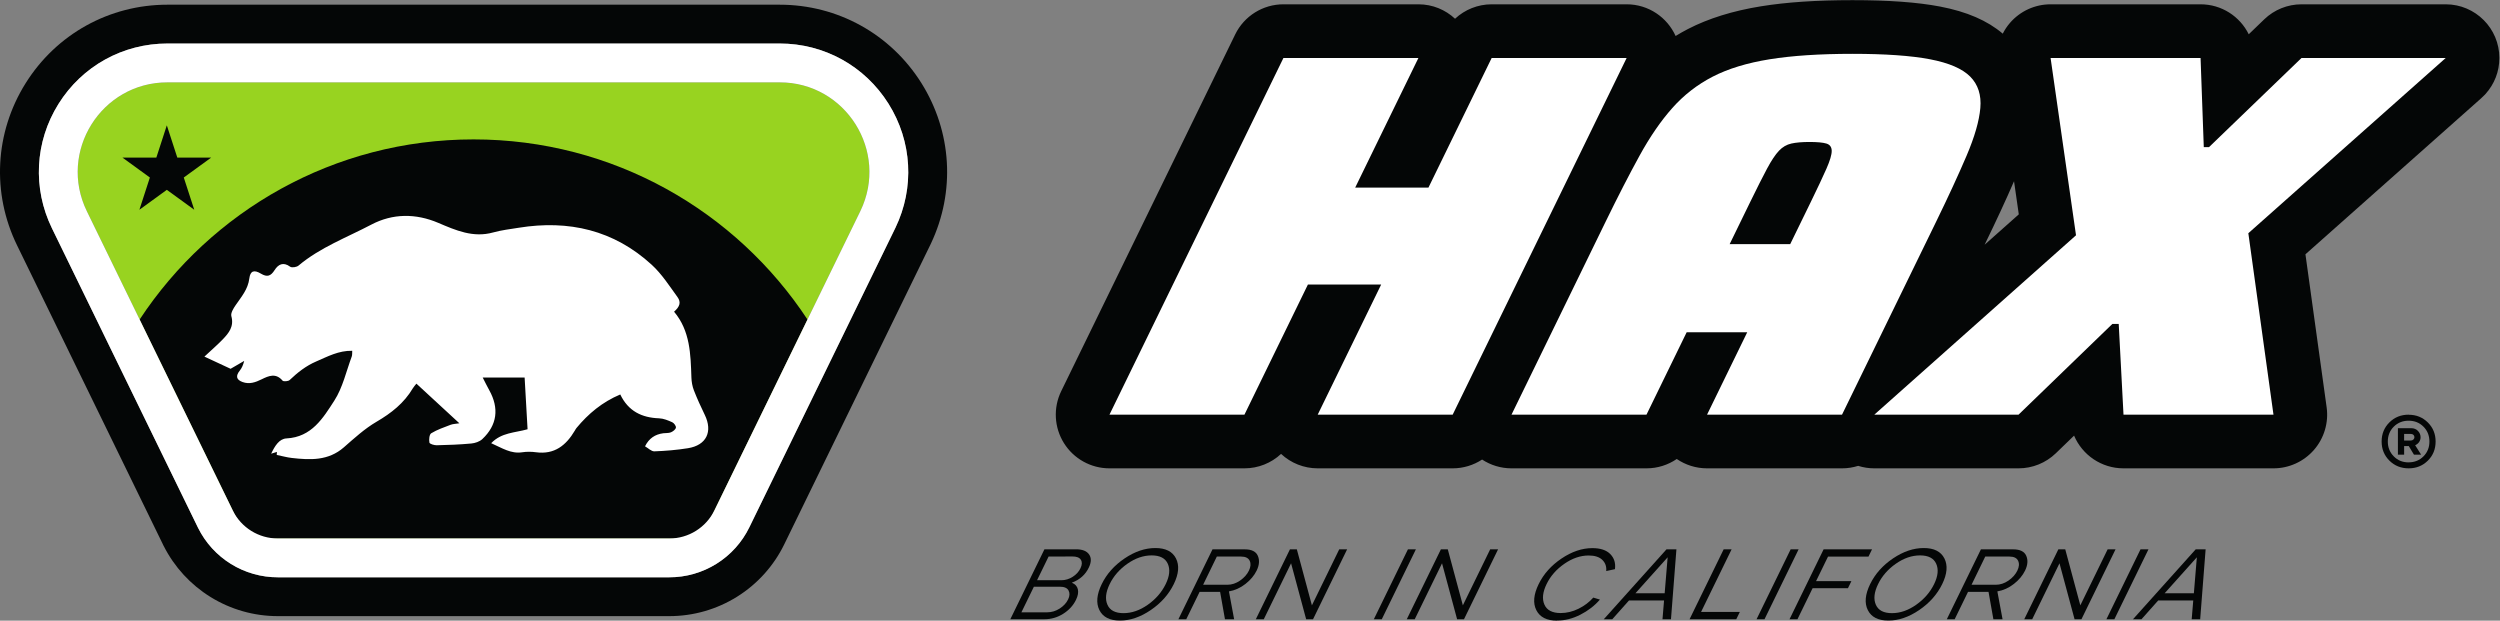 <?xml version="1.0" encoding="UTF-8" standalone="no"?>
<!-- Created with Inkscape (http://www.inkscape.org/) -->

<svg
   version="1.1"
   id="svg2"
   xml:space="preserve"
   width="1345.173"
   height="333.96"
   viewBox="0 0 1345.173 333.96"
   xmlns="http://www.w3.org/2000/svg"
   xmlns:svg="http://www.w3.org/2000/svg"><rect x="0" y="0" width="1345.173" height="333.96" fill="#808080" stroke="none"/><defs
     id="defs6" /><g
     id="g8"
     transform="matrix(1.333,0,0,-1.333,0,333.96)"><g
       id="g10"
       transform="scale(0.1)"><path
         d="M 3147.22,2486.39 H 675.926 c -234.442,0 -448.574,-118.71 -572.809,-317.54 C -21.062,1970.04 -33.848,1725.6 68.906,1514.95 l 197.157,-404.22 15.792,-32.46 375.188,-769.192 1.895,-4.246 2.082,-3.762 C 703.855,216.48 769.027,145.48 849.699,95.582 931.262,45.051 1025.23,18.301 1121.34,18.301 h 1580.47 c 96.84,0 191.42,27.121 273.51,78.418 82.2,51.41 148.04,124.57 190.42,211.59 l 375.42,769.831 211.2,433 0.23,0.38 3.03,6.29 c 0.15,0.3 0.28,0.58 0.42,0.87 l 1.4,2.87 0.17,0.42 c 99.29,209.56 85.02,451.54 -38.45,648.23 -124.36,198 -338.16,316.19 -571.94,316.19 z m 0,-156.72 c 179.54,0 343.72,-90.78 439.2,-242.8 95.48,-152.09 105.94,-339.34 28.02,-501.01 l -0.19,-0.32 -0.12,-0.31 -213.84,-438.39 -375.44,-769.899 c -29.53,-60.621 -75.36,-111.519 -132.59,-147.32 -57.18,-35.73 -123,-54.601 -190.45,-54.601 H 1121.34 c -66.89,0 -132.34,18.621 -189.199,53.851 -56.86,35.168 -102.688,85.449 -132.465,145.32 l -0.313,0.559 -0.25,0.57 -376.328,771.52 -15.859,32.6 -197.16,404.22 c -78.926,161.8 -69.082,349.49 26.265,502.14 95.414,152.72 259.852,243.87 439.895,243.87 H 3147.22"
         style="fill:#040606;fill-opacity:1;fill-rule:nonzero;stroke:none"
         id="path12" /><path
         d="M 3473.26,1653.93 3259.43,1215.55 2883.92,445.59 C 2850,375.941 2779.29,331.75 2701.81,331.75 H 1121.34 c -76.92,0 -147.137,43.5 -181.363,112.27 l -376.329,771.53 c 0,0.06 0,0.06 0,0.06 l -213.019,436.76 c -117.293,240.41 57.801,520.57 325.297,520.57 H 3147.22 c 266.86,0 441.77,-278.97 326.04,-519.01"
         style="fill:#98d320;fill-opacity:1;fill-rule:nonzero;stroke:none"
         id="path14" /><path
         d="M 3259.43,1215.55 2883.92,445.59 2861.1,398.762 c -20,-41 -61.62,-67.012 -107.2,-67.012 H 1069.18 c -45.58,0 -87.203,26.012 -107.137,67.012 l -22.066,45.258 -376.329,771.53 c 0,0.06 0,0.06 0,0.06 288.375,437.95 784.372,727.01 1347.892,727.01 563.58,0 1059.58,-289.12 1347.89,-727.07"
         style="fill:#040606;fill-opacity:1;fill-rule:nonzero;stroke:none"
         id="path16" /><path
         d="m 2844.8,830.801 c -15.8,32.48 -30.85,65.429 -43.94,99.058 -6.22,16.039 -9.4,34.102 -9.96,51.391 -3.15,94.2 -4.85,188.49 -69.96,265.87 22.97,20.4 29.24,37.75 13.76,59.1 -32.68,45.07 -63.53,93.31 -104.11,130.48 -152.6,139.83 -334.79,181.81 -536.44,149.39 -34.72,-5.58 -69.99,-9.68 -103.73,-19.07 -80.48,-22.38 -150.62,8.58 -221.24,38.68 -91.31,38.89 -184.19,38.3 -270.37,-7.01 -99.29,-52.24 -206.19,-91.79 -293.82,-165.38 -7.66,-6.43 -27.03,-9.46 -33.89,-4.43 -27.98,20.47 -47.96,9.3 -62.71,-13.83 -15.33,-24 -29.47,-29.7 -55.33,-14.19 -27.64,16.59 -42.87,11.26 -46.62,-19.33 -5.42,-44.22 -32.323,-74.34 -55.374,-108.13 -8.906,-13.06 -20.586,-31.86 -17.191,-44.26 11.332,-41.42 -9.98,-67.88 -34.645,-93.51 -21.289,-22.16 -44.722,-42.26 -74.117,-69.74 40.645,-18.9 75.653,-35.19 105.711,-49.19 20.321,11.82 37.617,21.86 54.906,31.9 -4.238,-16.52 -9.453,-28.7 -17.453,-38.62 -17.797,-22.058 -14.871,-37.402 10.891,-46.73 27.672,-10.02 52.152,-1.23 77.202,11.148 28.1,13.903 57.11,26.382 84.14,-5.429 3.81,-4.489 23.03,-2.989 28.79,2.472 32.12,30.399 65.47,56.979 107.14,74.879 46.38,19.94 90.56,44.28 145.35,43.07 -0.59,-7.8 0.56,-16.3 -2.07,-23.42 -22.3,-59.89 -36.38,-125.298 -70.29,-177.841 -45.19,-70.02 -91.21,-147.231 -193.06,-152.481 -29.23,-1.507 -46.97,-30.179 -61.82,-61.687 10.67,3.309 16.69,5.168 23.23,7.187 -0.4,-6.527 -0.74,-11.679 -0.78,-12.16 21.88,-4.508 41.09,-9.976 60.66,-12.218 74.66,-8.532 147.83,-11.86 210.53,43.039 41.96,36.73 83.95,75.25 131.69,103.089 59.74,34.852 111.09,75.293 146.46,135.024 3.94,6.687 9.51,12.379 14.5,18.789 58,-53.492 114.2,-105.371 173.41,-159.973 -15.44,-2.527 -26.1,-2.566 -35.41,-6.117 -26.61,-10.191 -54.06,-19.519 -78.16,-34.16 -7.78,-4.731 -9.7,-25.582 -7.31,-37.699 1.07,-5.473 19.23,-10.953 29.51,-10.723 46.52,0.981 93.13,2.781 139.45,7.07 15.39,1.411 33.51,7.45 44.44,17.711 60.2,56.52 68.78,124.578 28.03,197.571 -9.33,16.718 -17.61,34.058 -26.32,50.98 h 169.17 c 4.16,-73.121 8.07,-141.793 11.89,-208.75 -51.67,-14.551 -105.24,-12.832 -146.9,-56.223 44.55,-19.82 79.8,-43.617 125.17,-36.687 18.22,2.789 37.53,2.59 55.86,0.098 74.52,-10.098 121.38,27.902 156.63,87.41 2.12,3.582 4.06,7.32 6.69,10.492 47.96,57.891 104.13,104.82 176.72,135.367 32.35,-67.5 86.88,-93.777 156.67,-96.277 17.98,-0.653 36.34,-8.313 53.13,-15.879 7.23,-3.231 15.98,-15.371 14.81,-21.781 -1.38,-7.469 -11.88,-15.45 -20.18,-18.891 -9.17,-3.77 -20.41,-2.379 -30.69,-3.73 -33.03,-4.321 -57.77,-20.469 -73.81,-52.75 12.91,-7.329 25.53,-20.7 37.67,-20.282 45.35,1.602 90.88,5.461 135.69,12.653 74.58,11.98 100.78,66.8 67.8,134.66"
         style="fill:#ffffff;fill-opacity:1;fill-rule:nonzero;stroke:none"
         id="path18" /><path
         d="m 673.379,1999.42 42.297,-130.18 h 136.867 l -110.727,-80.44 42.289,-130.17 -110.726,80.45 -110.727,-80.45 42.289,130.17 -110.726,80.44 h 136.867 l 42.297,130.18"
         style="fill:#040606;fill-opacity:1;fill-rule:nonzero;stroke:none"
         id="path20" /><path
         d="M 2701.81,331.75 H 1121.34 c -76.92,0 -147.137,43.5 -181.363,112.27 l -376.329,771.53 c 0,0.06 0,0.06 0,0.06 l -213.019,436.76 c -117.293,240.41 57.801,520.57 325.297,520.57 H 3147.22 c 266.86,0 441.77,-278.97 326.04,-519.01 L 3259.43,1215.55 2883.92,445.59 C 2850,375.941 2779.29,331.75 2701.81,331.75 Z m 884.61,1755.12 c -95.48,152.02 -259.66,242.8 -439.2,242.8 H 675.926 c -180.043,0 -344.481,-91.15 -439.895,-243.87 -95.347,-152.65 -105.191,-340.34 -26.265,-502.14 l 197.16,-404.22 15.859,-32.6 376.324,-771.52 0.254,-0.57 0.313,-0.559 C 829.453,314.32 875.277,264.039 932.141,228.871 989,193.641 1054.45,175.02 1121.34,175.02 h 1580.47 c 67.45,0 133.27,18.871 190.45,54.601 57.23,35.801 103.06,86.699 132.59,147.32 l 375.44,769.899 213.84,438.39 0.12,0.31 0.19,0.32 c 77.92,161.67 67.46,348.92 -28.02,501.01"
         style="fill:#ffffff;fill-opacity:1;fill-rule:nonzero;stroke:none"
         id="path22" /><path
         d="m 9704.23,727.109 h 26.41 c 4.56,0 8.18,1.262 11.01,3.93 2.83,2.672 4.24,5.82 4.24,9.59 0,3.621 -1.26,6.762 -3.93,9.281 -2.67,2.512 -5.97,3.77 -9.91,3.77 h -27.67 z m 60.68,-5.82 c -3.93,-5.82 -9.27,-10.219 -16.03,-13.211 l 24.05,-38.039 H 9744 l -20.91,34.742 h -18.71 v -34.742 h -25.15 v 106.91 h 53.45 c 11.48,0 20.76,-3.769 27.68,-11.16 6.91,-7.391 10.37,-15.879 10.37,-25.32 0,-6.91 -1.88,-13.36 -5.82,-19.18 z m -42.45,-82.23 c 23.9,0 43.87,8.019 59.91,24.062 16.03,16.027 24.05,36 24.05,59.899 0,24.058 -8.02,44.019 -24.05,60.058 -16.04,16.043 -36.01,24.063 -59.91,24.063 -23.89,0 -43.86,-8.02 -59.9,-24.063 -16.04,-16.039 -24.06,-36 -24.06,-60.058 0,-23.739 8.02,-43.711 24.06,-59.899 16.04,-16.199 36.01,-24.223 59.9,-24.223 z m 0.16,192.132 c 30.66,0 56.45,-10.371 77.36,-31.132 20.91,-20.75 31.44,-46.379 31.44,-77.039 0,-30.661 -10.38,-56.29 -31.29,-77.04 -20.91,-20.75 -46.69,-31.128 -77.35,-31.128 -30.98,0 -56.92,10.378 -77.83,31.128 -20.91,20.75 -31.44,46.54 -31.44,77.2 0,30.66 10.53,56.441 31.44,77.199 20.91,20.75 46.85,31.133 77.83,31.133 l -0.16,-0.321"
         style="fill:#040606;fill-opacity:1;fill-rule:nonzero;stroke:none"
         id="path24" /><path
         d="m 8148.88,1640.11 -137.93,-122.68 c 46.76,95.97 86.65,182.06 118.77,256.32 z m 1723.81,847.81 c -0.02,0 -0.03,0 -0.04,0 -0.07,0 -0.14,0 -0.21,0 -0.07,0 -0.14,0 -0.2,0 -0.03,0 -0.06,0 -0.08,0 h -0.02 -582.09 c -56.07,0 -109.97,-21.74 -150.34,-60.65 l -62.62,-60.35 c -35.4,71.85 -109.36,121 -194.45,121 h -605.38 c -62.83,0 -122.56,-27.27 -163.72,-74.74 -11.66,-13.45 -21.43,-28.19 -29.35,-43.76 -61.98,52.86 -145.09,88.8 -253.02,109.45 -91.08,17.38 -206.74,25.82 -353.67,25.82 -144.73,0 -265.35,-8.08 -368.73,-24.71 -113.22,-18.25 -212.34,-49.02 -294.67,-91.48 -17.24,-8.89 -34.06,-18.4 -50.48,-28.47 -33.88,75.31 -109.46,127.79 -197.36,127.9 -0.08,0 -0.15,0 -0.23,0 -0.01,0 -0.02,0 -0.03,0 h -0.02 -544.82 c -55.85,0 -108.4,-21.47 -147.84,-58.28 -38.66,36.1 -90.53,58.21 -147.58,58.28 -0.07,0 -0.14,0 -0.22,0 -0.02,0 -0.02,0 -0.04,0 h -0.02 -544.87 c -82.83,0 -158.42,-47.24 -194.73,-121.69 L 4283.66,926.48 c -32.75,-67.152 -28.6,-146.429 10.99,-209.789 39.59,-63.351 109.03,-101.839 183.74,-101.839 h 544.84 c 55.85,0 108.41,21.468 147.85,58.277 39.63,-36.988 92.28,-58.277 147.85,-58.277 h 544.82 c 43.05,0 84.12,12.777 118.76,35.488 34.75,-22.77 75.85,-35.488 118.71,-35.488 h 544.84 c 44.49,0 86.89,13.617 122.23,37.769 35.47,-24.23 77.93,-37.769 122.23,-37.769 h 544.85 c 22.46,0 44.37,3.5 65.12,10.039 20.75,-6.551 42.7,-10.039 65.23,-10.039 h 582.09 c 56.2,0 110.19,21.828 150.59,60.886 l 73.63,71.192 C 8405.08,669 8482.26,614.852 8571.55,614.852 h 605.38 c 62.65,0 122.23,27.117 163.38,74.359 41.14,47.238 59.83,109.98 51.23,172.027 l -85.57,617.632 708.83,629.34 c 5.4,4.7 10.5,9.67 15.4,14.87 0,0.02 0,0.03 0.1,0.05 0,0.05 0,0.09 0.1,0.13 0,0.04 0.1,0.08 0.1,0.12 0,0.02 0,0.05 0.1,0.08 1.1,1.18 2.1,2.36 3.2,3.55 0,0.02 0,0.04 0.1,0.06 0,0.05 0,0.1 0.1,0.14 0,0.04 0,0.08 0.1,0.1 0,0.03 0,0.06 0,0.08 34.1,38.27 54.7,88.66 54.7,143.88 0,119.48 -96.7,216.37 -216.11,216.65"
         style="fill:#040606;fill-opacity:1;fill-rule:nonzero;stroke:none"
         id="path26" /><path
         d="m 4478.39,831.512 702.2,1439.758 h 544.87 l -255.17,-523.14 h 295.7 l 255.17,523.14 h 544.82 L 5863.75,831.512 h -544.82 l 256.19,525.268 h -295.7 L 5023.23,831.512 h -544.84"
         style="fill:#ffffff;fill-opacity:1;fill-rule:nonzero;stroke:none"
         id="path28" /><path
         d="m 6981.86,1520.01 h 244.44 l 82.71,169.51 c 27.87,57.2 49.03,102.17 63.5,134.98 14.41,32.77 21.5,56.82 21.24,72.2 -0.31,15.32 -7.54,25.09 -21.78,29.3 -14.27,4.18 -36.94,6.26 -67.97,6.26 -29.51,0 -53.81,-2.08 -72.91,-6.26 -19.13,-4.21 -35.93,-13.98 -50.38,-29.3 -14.5,-15.38 -30.51,-39.43 -48.03,-72.2 -17.57,-32.81 -40.24,-77.78 -68.16,-134.98 z M 6101.22,831.512 6480.9,1610 c 49.67,101.82 95.37,190.77 137.14,266.82 41.72,76.03 85.85,140.21 132.33,192.53 46.45,52.3 100.78,94.49 163.03,126.59 62.2,32.07 138.8,55.47 229.78,70.13 90.97,14.63 202.38,21.96 334.32,21.96 131.94,0 236.28,-7.33 312.96,-21.96 76.63,-14.66 130.8,-38.06 162.53,-70.13 31.66,-32.1 45.26,-74.29 40.68,-126.59 -4.57,-52.32 -23.03,-116.5 -55.47,-192.53 -32.44,-76.05 -73.51,-165 -123.15,-266.82 L 7435.37,831.512 H 6890.53 L 7052.8,1164.24 H 6808.33 L 6646.06,831.512 h -544.84"
         style="fill:#ffffff;fill-opacity:1;fill-rule:nonzero;stroke:none"
         id="path30" /><path
         d="m 7565.72,831.512 814.16,724.088 -102.62,715.67 h 605.38 l 12.99,-359.93 h 20.95 l 373.47,359.93 h 582.09 l -796.69,-707.33 101.48,-732.428 h -605.38 l -19.29,366.238 h -25.63 L 8147.81,831.512 h -582.09"
         style="fill:#ffffff;fill-opacity:1;fill-rule:nonzero;stroke:none"
         id="path32" /><path
         d="m 4232.68,258.73 -46.59,-95.511 h 98.41 c 16.13,0 31.44,4.742 45.79,13.992 14.36,9.25 24.65,20.68 31.08,34.25 6.82,13.988 7.26,25.41 1.45,34.469 -5.82,9.05 -17.48,13.379 -34.7,13.179 z m -5.86,-225.05 c 17.91,0 34.78,5.109 50.5,15.152 15.73,10.047 27.09,22.449 34.2,37.008 6.63,13.602 7.17,25.609 1.72,35.84 -5.44,10.242 -17.11,15.359 -35.03,15.359 H 4173.32 L 4122.91,33.68 h 104.11 z m 99.63,119.5 c 13.34,-5.301 21.43,-14.168 24.32,-26.379 2.92,-12.199 0.42,-26.571 -7.55,-42.922 C 4332.18,61.238 4314.98,42.531 4291.65,27.762 4268.31,13 4242.91,5.719 4215.15,5.719 H 4078.17 L 4215.89,288.059 h 127.72 c 25.4,0 42.91,-6.887 52.5,-20.68 9.62,-13.77 9.34,-31.289 -0.93,-52.758 -13.63,-28.742 -36.4,-49.223 -68.44,-61.242 l -0.29,-0.199"
         style="fill:#040606;fill-opacity:1;fill-rule:nonzero;stroke:none"
         id="path34" /><path
         d="m 4535,30.32 c 33.26,0 65.9,11.23 98.01,33.871 32.09,22.641 56.27,50.411 72.4,83.489 15.74,32.281 18.46,59.66 8.36,82.101 -10.12,22.438 -31.8,33.668 -65.07,33.668 -33.25,0 -65.89,-11.23 -97.91,-33.668 -31.99,-22.441 -55.78,-49.82 -71.52,-82.101 -16.13,-33.078 -19.06,-60.848 -9.03,-83.489 10.01,-22.641 31.7,-33.871 64.96,-33.871 z m -97.28,12.41 c -14.02,28.148 -10.89,63.2 9.47,104.95 20.06,41.14 50.85,75.609 92.23,103.57 41.38,27.941 82.85,41.93 124.18,41.93 41.32,0 69.15,-13.989 83.26,-41.93 14.13,-27.961 11.28,-62.43 -8.78,-103.57 -20.28,-41.551 -51.23,-76.399 -92.82,-104.758 -41.58,-28.352 -83.14,-42.531 -124.47,-42.531 -41.32,0 -69.06,14.18 -83.07,42.34"
         style="fill:#040606;fill-opacity:1;fill-rule:nonzero;stroke:none"
         id="path36" /><path
         d="m 4856.44,144.922 h 97.61 c 17.91,0 34.97,5.508 51.26,16.726 16.31,11.231 28.35,24.614 35.93,40.172 7.49,15.36 8.52,28.75 3.15,39.961 -5.34,11.231 -16.92,16.949 -34.63,16.949 h -98.02 z m 68.53,-28.551 h -82.66 L 4788.24,5.52 h -31.69 L 4894.27,287.859 h 130.48 c 27.37,0 44.98,-8.668 52.57,-26.187 7.6,-17.524 5.96,-37.41 -4.88,-59.66 -9.71,-19.883 -24.74,-37.801 -45.12,-53.75 -20.37,-15.942 -42.59,-25.992 -66.65,-30.133 L 4981.6,5.719 h -36.99 L 4924.97,116.371"
         style="fill:#040606;fill-opacity:1;fill-rule:nonzero;stroke:none"
         id="path38" /><path
         d="M 5437.79,288.059 5300.08,5.719 h -27.75 L 5211.45,231.539 5101.3,5.719 h -32.08 L 5206.93,288.059 h 27.75 l 60.88,-226.227 110.34,226.227 h 31.89"
         style="fill:#040606;fill-opacity:1;fill-rule:nonzero;stroke:none"
         id="path40" /><path
         d="m 5683.24,288.059 h 32.08 L 5577.6,5.719 h -32.07 L 5683.24,288.059"
         style="fill:#040606;fill-opacity:1;fill-rule:nonzero;stroke:none"
         id="path42" /><path
         d="M 6047.12,288.059 5909.41,5.719 h -27.75 L 5820.78,231.539 5710.63,5.719 h -32.08 L 5816.26,288.059 h 27.75 l 60.88,-226.227 110.34,226.227 h 31.89"
         style="fill:#040606;fill-opacity:1;fill-rule:nonzero;stroke:none"
         id="path44" /><path
         d="m 6285.13,0 c -41.54,0 -69.44,14.191 -83.66,42.332 -14.23,28.156 -11.11,63.199 9.25,104.949 20.06,41.149 50.85,75.61 92.44,103.571 41.59,27.957 83.04,41.937 124.37,41.937 32.28,0 56.4,-7.879 72.22,-23.82 15.84,-15.957 22.3,-36.239 19.04,-61.039 l -35.23,-7.692 c 1.65,18.321 -3.64,33.293 -15.8,45.102 -12.15,11.808 -30.52,17.719 -55.11,17.719 -33.27,0 -65.9,-11.227 -98.02,-33.481 -32.1,-22.238 -55.98,-49.418 -71.63,-81.496 -16.05,-32.891 -18.95,-60.652 -8.93,-83.301 10.01,-22.633 31.8,-34.062 65.45,-34.062 24.4,0 48.45,5.711 72.02,17.32 23.58,11.633 43.47,26.59 59.78,45.09 l 26.78,-8.059 C 6436.82,60.449 6410.61,40.16 6379.4,24.23 6348.2,8.27 6316.81,0.391 6285.13,0.391 V 0"
         style="fill:#040606;fill-opacity:1;fill-rule:nonzero;stroke:none"
         id="path46" /><path
         d="M 6719.47,110.461 6731.5,255.77 6601.37,110.461 Z m -2.5,-28.942 H 6575.46 L 6507.97,5.719 h -34.25 L 6726.98,288.059 h 39.94 L 6744.94,5.719 h -34.25 l 6.28,75.801"
         style="fill:#040606;fill-opacity:1;fill-rule:nonzero;stroke:none"
         id="path48" /><path
         d="M 7022.91,35.25 7008.5,5.719 H 6819.96 L 6957.67,288.059 h 32.08 L 6866.44,35.25 h 156.47"
         style="fill:#040606;fill-opacity:1;fill-rule:nonzero;stroke:none"
         id="path50" /><path
         d="m 7228.11,288.059 h 32.08 L 7122.47,5.719 h -32.08 L 7228.11,288.059"
         style="fill:#040606;fill-opacity:1;fill-rule:nonzero;stroke:none"
         id="path52" /><path
         d="m 7378.82,258.531 -48.21,-98.84 h 142.68 l -13.92,-28.562 H 7316.68 L 7255.51,5.719 h -32.08 L 7361.15,288.059 h 195.43 l -14.41,-29.528 h -163.35"
         style="fill:#040606;fill-opacity:1;fill-rule:nonzero;stroke:none"
         id="path54" /><path
         d="m 7636.74,30.32 c 33.27,0 65.9,11.23 98.01,33.871 32.09,22.641 56.27,50.411 72.41,83.489 15.74,32.281 18.46,59.66 8.35,82.101 -10.11,22.438 -31.8,33.668 -65.06,33.668 -33.26,0 -65.89,-11.23 -97.91,-33.668 -32,-22.441 -55.79,-49.82 -71.53,-82.101 -16.13,-33.078 -19.05,-60.848 -9.03,-83.489 10.02,-22.641 31.7,-33.871 64.97,-33.871 z m -97.27,12.41 c -14.02,28.148 -10.9,63.2 9.47,104.95 20.06,41.14 50.84,75.609 92.23,103.57 41.38,27.941 82.84,41.93 124.17,41.93 41.33,0 69.15,-13.989 83.27,-41.93 14.12,-27.961 11.27,-62.43 -8.79,-103.57 C 7819.55,106.129 7788.59,71.281 7747,42.922 7705.42,14.57 7663.87,0.391 7622.54,0.391 c -41.33,0 -69.07,14.18 -83.07,42.34"
         style="fill:#040606;fill-opacity:1;fill-rule:nonzero;stroke:none"
         id="path56" /><path
         d="m 7958.18,144.922 h 97.61 c 17.91,0 34.97,5.508 51.27,16.726 16.31,11.231 28.34,24.614 35.92,40.172 7.5,15.36 8.52,28.75 3.16,39.961 -5.35,11.231 -16.93,16.949 -34.63,16.949 h -98.03 z m 68.54,-28.551 h -82.67 L 7889.98,5.52 H 7858.3 L 7996.01,287.859 h 130.49 c 27.36,0 44.98,-8.668 52.57,-26.187 7.59,-17.524 5.96,-37.41 -4.89,-59.66 -9.71,-19.883 -24.74,-37.801 -45.12,-53.75 -20.37,-15.942 -42.58,-25.992 -66.65,-30.133 L 8083.35,5.719 h -37 L 8026.72,116.371"
         style="fill:#040606;fill-opacity:1;fill-rule:nonzero;stroke:none"
         id="path58" /><path
         d="M 8539.53,288.059 8401.82,5.719 h -27.75 L 8313.19,231.539 8203.04,5.719 h -32.08 L 8308.68,288.059 h 27.74 l 60.89,-226.227 110.34,226.227 h 31.88"
         style="fill:#040606;fill-opacity:1;fill-rule:nonzero;stroke:none"
         id="path60" /><path
         d="m 8640.33,288.059 h 32.08 L 8534.7,5.719 h -32.08 L 8640.33,288.059"
         style="fill:#040606;fill-opacity:1;fill-rule:nonzero;stroke:none"
         id="path62" /><path
         d="m 8855.61,110.461 12.03,145.309 -130.13,-145.309 z m -2.5,-28.942 H 8711.6 L 8644.11,5.719 h -34.25 L 8863.11,288.059 h 39.95 L 8881.08,5.719 h -34.25 l 6.28,75.801"
         style="fill:#040606;fill-opacity:1;fill-rule:nonzero;stroke:none"
         id="path64" /></g></g></svg>

